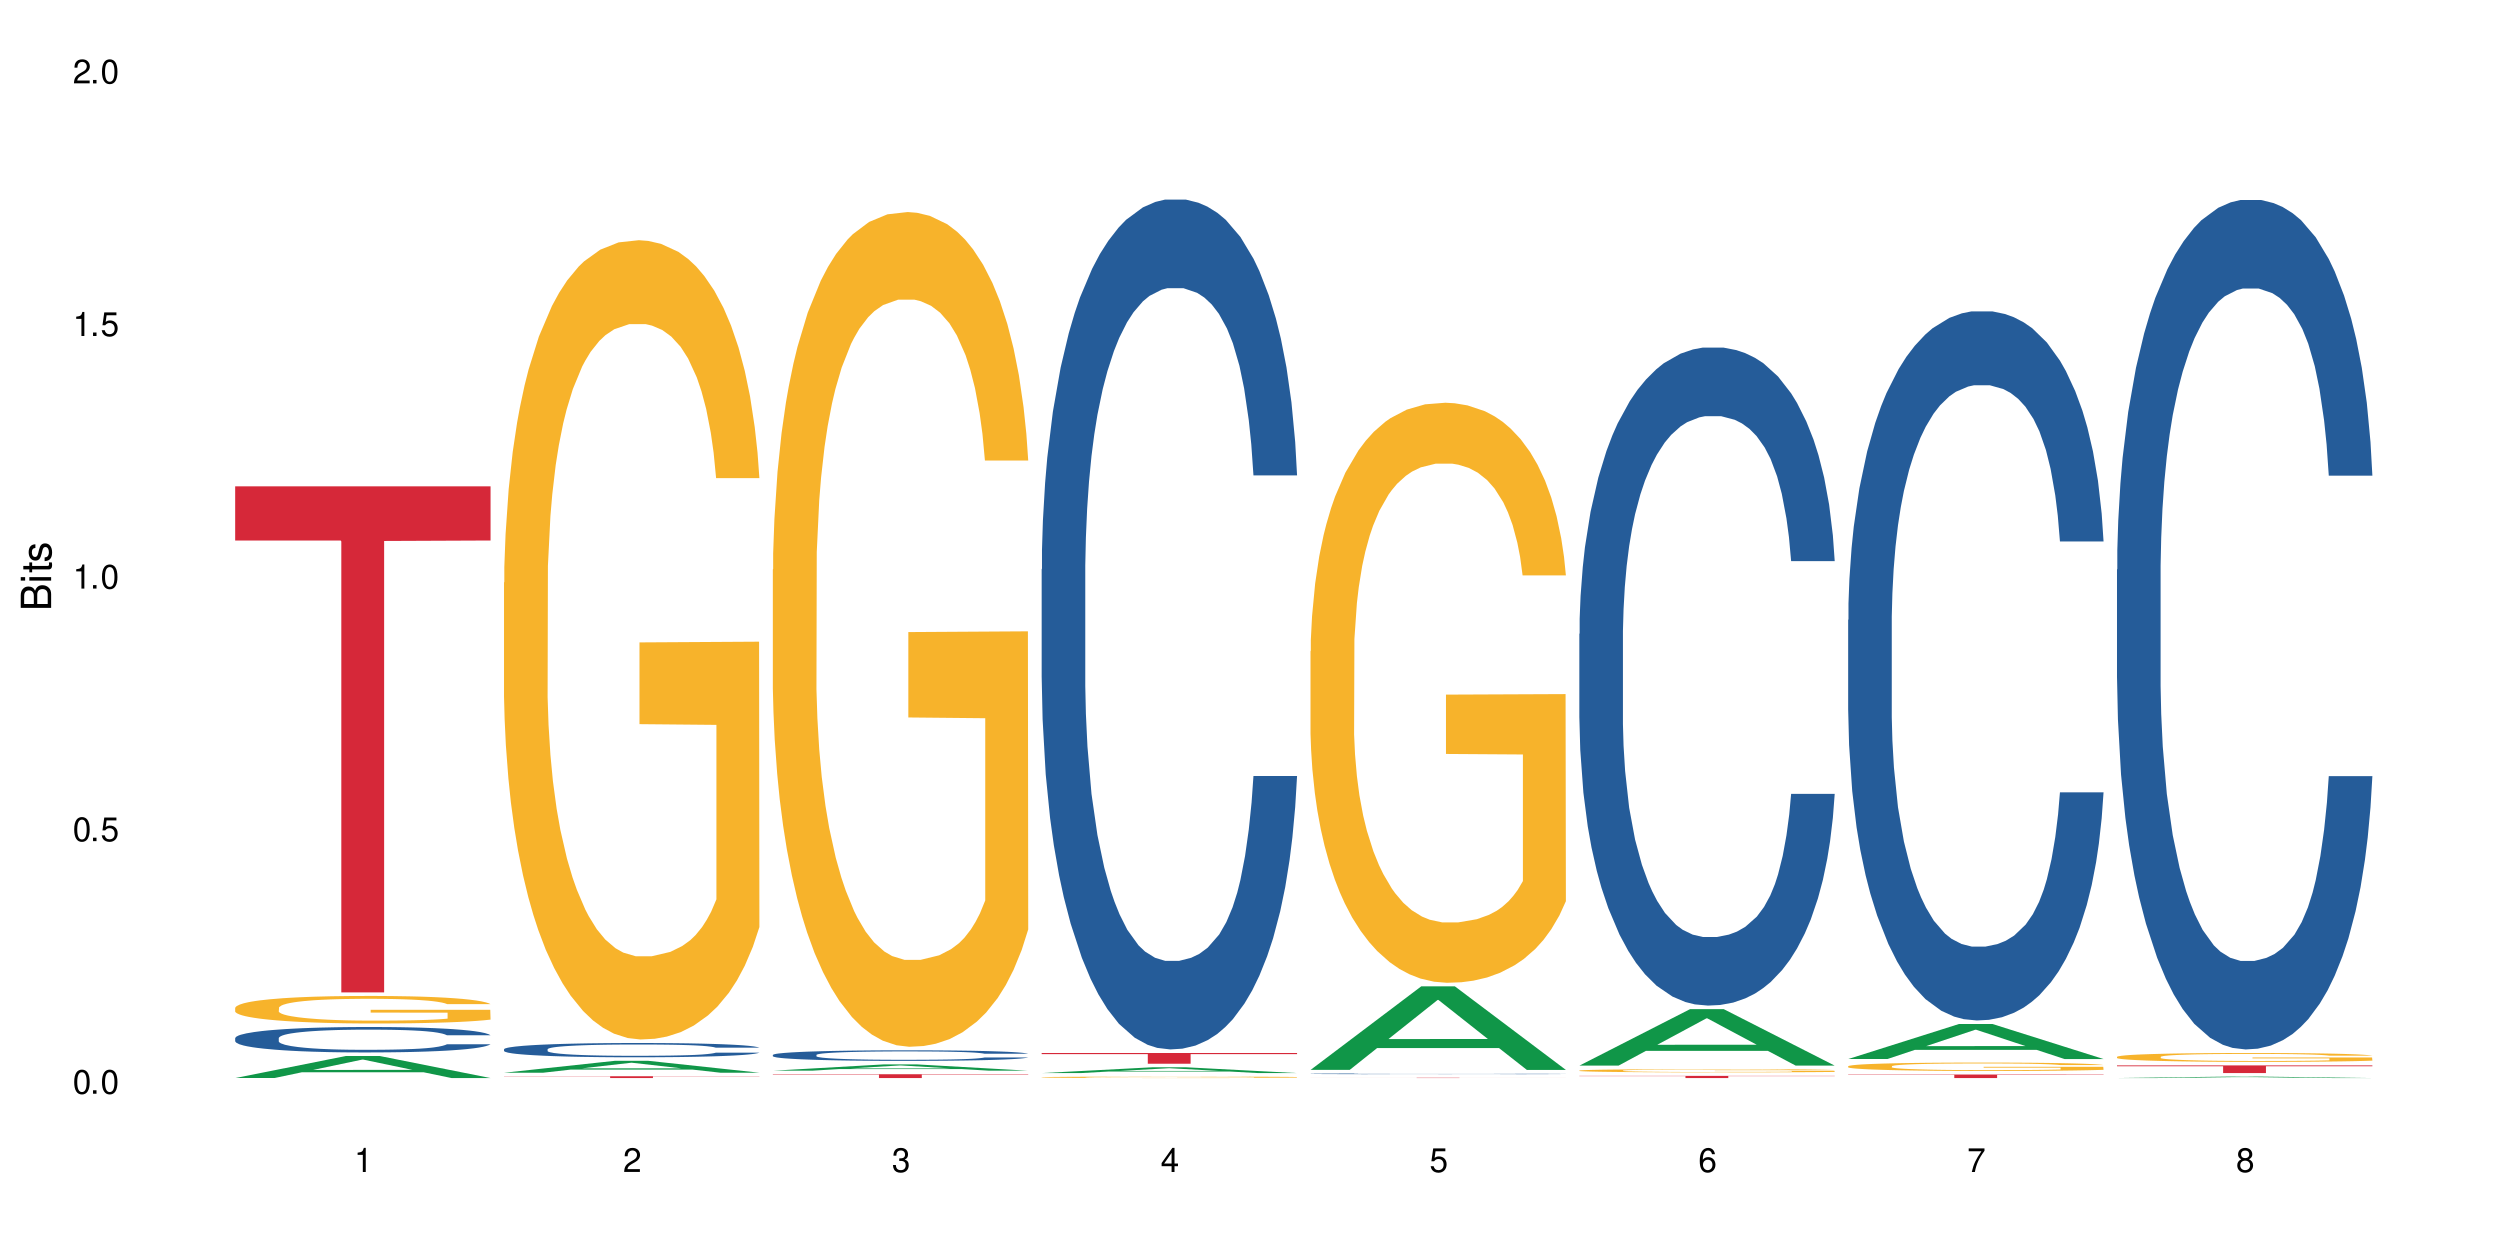 <?xml version="1.0" encoding="UTF-8"?>
<svg xmlns="http://www.w3.org/2000/svg" xmlns:xlink="http://www.w3.org/1999/xlink" width="720" height="360" viewBox="0 0 720 360">
<defs>
<g>
<g id="glyph-0-0">
</g>
<g id="glyph-0-1">
<path d="M 2.641 -6.938 C 2 -6.938 1.422 -6.656 1.078 -6.172 C 0.641 -5.562 0.406 -4.641 0.406 -3.359 C 0.406 -1.016 1.188 0.219 2.641 0.219 C 4.078 0.219 4.859 -1.016 4.859 -3.297 C 4.859 -4.641 4.656 -5.547 4.203 -6.172 C 3.844 -6.656 3.281 -6.938 2.641 -6.938 Z M 2.641 -6.188 C 3.547 -6.188 4 -5.25 4 -3.375 C 4 -1.406 3.562 -0.484 2.625 -0.484 C 1.734 -0.484 1.281 -1.438 1.281 -3.344 C 1.281 -5.25 1.734 -6.188 2.641 -6.188 Z M 2.641 -6.188 "/>
</g>
<g id="glyph-0-2">
<path d="M 1.828 -1 L 0.828 -1 L 0.828 0 L 1.828 0 Z M 1.828 -1 "/>
</g>
<g id="glyph-0-3">
<path d="M 4.562 -6.797 L 1.062 -6.797 L 0.547 -3.094 L 1.328 -3.094 C 1.719 -3.562 2.047 -3.734 2.578 -3.734 C 3.484 -3.734 4.062 -3.109 4.062 -2.094 C 4.062 -1.125 3.484 -0.531 2.578 -0.531 C 1.828 -0.531 1.375 -0.906 1.188 -1.672 L 0.328 -1.672 C 0.453 -1.109 0.547 -0.844 0.75 -0.594 C 1.125 -0.078 1.828 0.219 2.594 0.219 C 3.969 0.219 4.922 -0.781 4.922 -2.219 C 4.922 -3.562 4.031 -4.484 2.719 -4.484 C 2.25 -4.484 1.859 -4.359 1.469 -4.062 L 1.734 -5.969 L 4.562 -5.969 Z M 4.562 -6.797 "/>
</g>
<g id="glyph-0-4">
<path d="M 2.484 -4.938 L 2.484 0 L 3.328 0 L 3.328 -6.938 L 2.766 -6.938 C 2.469 -5.875 2.281 -5.734 0.984 -5.562 L 0.984 -4.938 Z M 2.484 -4.938 "/>
</g>
<g id="glyph-0-5">
<path d="M 4.859 -0.828 L 1.281 -0.828 C 1.359 -1.406 1.672 -1.781 2.5 -2.281 L 3.469 -2.828 C 4.406 -3.344 4.906 -4.062 4.906 -4.906 C 4.906 -5.484 4.672 -6.031 4.266 -6.406 C 3.859 -6.766 3.375 -6.938 2.719 -6.938 C 1.859 -6.938 1.219 -6.625 0.844 -6.031 C 0.609 -5.672 0.5 -5.234 0.484 -4.531 L 1.328 -4.531 C 1.359 -5.016 1.406 -5.281 1.531 -5.516 C 1.75 -5.938 2.188 -6.203 2.703 -6.203 C 3.469 -6.203 4.031 -5.641 4.031 -4.891 C 4.031 -4.344 3.719 -3.859 3.125 -3.516 L 2.234 -3 C 0.812 -2.172 0.406 -1.531 0.328 -0.016 L 4.859 -0.016 Z M 4.859 -0.828 "/>
</g>
<g id="glyph-0-6">
<path d="M 2.125 -3.188 L 2.578 -3.188 C 3.5 -3.188 3.984 -2.766 3.984 -1.922 C 3.984 -1.062 3.469 -0.531 2.594 -0.531 C 1.656 -0.531 1.203 -1 1.156 -2.016 L 0.312 -2.016 C 0.344 -1.453 0.438 -1.094 0.609 -0.781 C 0.953 -0.109 1.625 0.219 2.547 0.219 C 3.953 0.219 4.859 -0.625 4.859 -1.938 C 4.859 -2.828 4.516 -3.297 3.703 -3.594 C 4.344 -3.844 4.656 -4.328 4.656 -5.031 C 4.656 -6.219 3.875 -6.938 2.578 -6.938 C 1.203 -6.938 0.484 -6.172 0.453 -4.703 L 1.297 -4.703 C 1.312 -5.125 1.344 -5.359 1.453 -5.578 C 1.641 -5.969 2.062 -6.203 2.594 -6.203 C 3.344 -6.203 3.797 -5.75 3.797 -5 C 3.797 -4.516 3.609 -4.219 3.25 -4.047 C 3.016 -3.953 2.703 -3.922 2.125 -3.906 Z M 2.125 -3.188 "/>
</g>
<g id="glyph-0-7">
<path d="M 3.141 -1.672 L 3.141 0 L 3.984 0 L 3.984 -1.672 L 4.984 -1.672 L 4.984 -2.438 L 3.984 -2.438 L 3.984 -6.938 L 3.359 -6.938 L 0.266 -2.578 L 0.266 -1.672 Z M 3.141 -2.438 L 1 -2.438 L 3.141 -5.5 Z M 3.141 -2.438 "/>
</g>
<g id="glyph-0-8">
<path d="M 4.781 -5.125 C 4.609 -6.266 3.891 -6.938 2.844 -6.938 C 2.094 -6.938 1.422 -6.578 1.031 -5.953 C 0.594 -5.266 0.406 -4.422 0.406 -3.172 C 0.406 -2 0.578 -1.25 0.984 -0.641 C 1.359 -0.078 1.953 0.219 2.703 0.219 C 3.984 0.219 4.922 -0.75 4.922 -2.094 C 4.922 -3.375 4.062 -4.281 2.844 -4.281 C 2.172 -4.281 1.641 -4.031 1.281 -3.516 C 1.281 -5.234 1.828 -6.188 2.797 -6.188 C 3.391 -6.188 3.797 -5.797 3.938 -5.125 Z M 2.734 -3.531 C 3.547 -3.531 4.062 -2.953 4.062 -2.031 C 4.062 -1.156 3.484 -0.531 2.703 -0.531 C 1.922 -0.531 1.328 -1.188 1.328 -2.078 C 1.328 -2.938 1.906 -3.531 2.734 -3.531 Z M 2.734 -3.531 "/>
</g>
<g id="glyph-0-9">
<path d="M 4.984 -6.797 L 0.438 -6.797 L 0.438 -5.969 L 4.109 -5.969 C 2.5 -3.656 1.828 -2.234 1.328 0 L 2.219 0 C 2.594 -2.172 3.453 -4.047 4.984 -6.094 Z M 4.984 -6.797 "/>
</g>
<g id="glyph-0-10">
<path d="M 3.75 -3.656 C 4.469 -4.094 4.688 -4.438 4.688 -5.078 C 4.688 -6.172 3.844 -6.938 2.641 -6.938 C 1.438 -6.938 0.594 -6.172 0.594 -5.094 C 0.594 -4.438 0.812 -4.094 1.516 -3.656 C 0.734 -3.266 0.359 -2.703 0.359 -1.922 C 0.359 -0.656 1.281 0.219 2.641 0.219 C 3.984 0.219 4.922 -0.656 4.922 -1.922 C 4.922 -2.703 4.531 -3.266 3.75 -3.656 Z M 2.641 -6.188 C 3.359 -6.188 3.812 -5.75 3.812 -5.062 C 3.812 -4.406 3.344 -3.984 2.641 -3.984 C 1.922 -3.984 1.453 -4.406 1.453 -5.078 C 1.453 -5.75 1.922 -6.188 2.641 -6.188 Z M 2.641 -3.266 C 3.484 -3.266 4.062 -2.719 4.062 -1.906 C 4.062 -1.078 3.484 -0.531 2.625 -0.531 C 1.797 -0.531 1.219 -1.094 1.219 -1.906 C 1.219 -2.719 1.781 -3.266 2.641 -3.266 Z M 2.641 -3.266 "/>
</g>
<g id="glyph-1-0">
</g>
<g id="glyph-1-1">
<path d="M 0 -0.953 L 0 -4.891 C 0 -5.719 -0.234 -6.344 -0.734 -6.797 C -1.188 -7.234 -1.812 -7.469 -2.5 -7.469 C -3.547 -7.469 -4.188 -7 -4.625 -5.875 C -4.984 -6.688 -5.625 -7.094 -6.531 -7.094 C -7.172 -7.094 -7.734 -6.859 -8.141 -6.391 C -8.562 -5.922 -8.75 -5.344 -8.75 -4.5 L -8.75 -0.953 Z M -4.984 -2.062 L -7.766 -2.062 L -7.766 -4.219 C -7.766 -4.844 -7.688 -5.203 -7.453 -5.5 C -7.219 -5.812 -6.859 -5.969 -6.375 -5.969 C -5.891 -5.969 -5.531 -5.812 -5.297 -5.5 C -5.062 -5.203 -4.984 -4.844 -4.984 -4.219 Z M -0.984 -2.062 L -4 -2.062 L -4 -4.781 C -4 -5.766 -3.438 -6.359 -2.484 -6.359 C -1.547 -6.359 -0.984 -5.766 -0.984 -4.781 Z M -0.984 -2.062 "/>
</g>
<g id="glyph-1-2">
<path d="M -6.281 -1.797 L -6.281 -0.797 L 0 -0.797 L 0 -1.797 Z M -8.75 -1.797 L -8.75 -0.797 L -7.484 -0.797 L -7.484 -1.797 Z M -8.75 -1.797 "/>
</g>
<g id="glyph-1-3">
<path d="M -6.281 -3.047 L -6.281 -2.016 L -8.016 -2.016 L -8.016 -1.016 L -6.281 -1.016 L -6.281 -0.172 L -5.469 -0.172 L -5.469 -1.016 L -0.719 -1.016 C -0.078 -1.016 0.281 -1.453 0.281 -2.234 C 0.281 -2.5 0.25 -2.719 0.188 -3.047 L -0.641 -3.047 C -0.609 -2.906 -0.594 -2.766 -0.594 -2.562 C -0.594 -2.141 -0.719 -2.016 -1.156 -2.016 L -5.469 -2.016 L -5.469 -3.047 Z M -6.281 -3.047 "/>
</g>
<g id="glyph-1-4">
<path d="M -4.531 -5.25 C -5.766 -5.25 -6.469 -4.422 -6.469 -2.969 C -6.469 -1.516 -5.719 -0.562 -4.547 -0.562 C -3.562 -0.562 -3.094 -1.062 -2.734 -2.562 L -2.516 -3.484 C -2.344 -4.188 -2.094 -4.469 -1.641 -4.469 C -1.047 -4.469 -0.641 -3.875 -0.641 -3 C -0.641 -2.453 -0.797 -2 -1.062 -1.75 C -1.25 -1.594 -1.422 -1.531 -1.875 -1.469 L -1.875 -0.406 C -0.422 -0.453 0.281 -1.266 0.281 -2.922 C 0.281 -4.5 -0.5 -5.516 -1.719 -5.516 C -2.656 -5.516 -3.172 -4.984 -3.469 -3.734 L -3.703 -2.766 C -3.891 -1.953 -4.156 -1.609 -4.594 -1.609 C -5.188 -1.609 -5.547 -2.125 -5.547 -2.938 C -5.547 -3.75 -5.203 -4.172 -4.531 -4.203 Z M -4.531 -5.25 "/>
</g>
</g>
</defs>
<rect x="-72" y="-36" width="864" height="432" fill="rgb(100%, 100%, 100%)" fill-opacity="1"/>
<path fill-rule="nonzero" fill="rgb(6.275%, 58.824%, 28.235%)" fill-opacity="1" d="M 67.73 310.473 L 67.809 310.469 L 99.637 304.121 L 109.301 304.121 L 141.281 310.48 L 130.047 310.48 L 122.031 308.82 L 86.906 308.82 L 79.047 310.473 L 67.73 310.473 L 90.285 308.133 L 118.809 308.129 L 104.586 305.16 L 104.43 305.156 L 104.27 305.172 L 90.207 308.129 L 90.285 308.133 Z M 67.73 310.473 "/>
<path fill-rule="nonzero" fill="rgb(14.51%, 36.078%, 60%)" fill-opacity="1" d="M 67.73 298.969 L 67.82 298.961 L 67.82 298.801 L 68.09 298.547 L 68.719 298.223 L 69.344 298.004 L 70.961 297.609 L 73.203 297.227 L 75.535 296.93 L 77.238 296.758 L 78.766 296.625 L 82.262 296.375 L 84.504 296.25 L 86.926 296.133 L 89.887 296.02 L 92.039 295.953 L 96.883 295.848 L 100.469 295.801 L 103.25 295.781 L 109.262 295.781 L 112.848 295.805 L 115.449 295.84 L 118.32 295.895 L 120.742 295.953 L 124.957 296.102 L 128.727 296.289 L 130.43 296.395 L 133.121 296.602 L 135.184 296.805 L 136.617 296.977 L 138.234 297.227 L 139.668 297.527 L 140.746 297.867 L 141.281 298.156 L 128.727 298.156 L 128.098 297.891 L 127.379 297.68 L 126.035 297.406 L 124.688 297.211 L 122.805 297.02 L 121.102 296.891 L 118.77 296.766 L 116.707 296.684 L 114.555 296.625 L 112.488 296.582 L 108.543 296.543 L 103.969 296.543 L 102.266 296.555 L 98.766 296.609 L 96.883 296.656 L 94.191 296.75 L 92.309 296.836 L 90.066 296.973 L 88.539 297.086 L 86.656 297.258 L 85.312 297.414 L 83.785 297.633 L 82.891 297.801 L 82.082 297.988 L 81.363 298.211 L 80.828 298.445 L 80.469 298.691 L 80.289 298.934 L 80.289 299.973 L 80.469 300.211 L 80.918 300.492 L 82.082 300.902 L 83.785 301.258 L 85.762 301.539 L 87.645 301.738 L 88.719 301.832 L 90.156 301.941 L 92.398 302.074 L 95.629 302.207 L 97.512 302.262 L 100.383 302.316 L 103.34 302.344 L 107.289 302.344 L 110.785 302.316 L 113.117 302.281 L 115.539 302.227 L 118.859 302.113 L 120.922 302.008 L 122.715 301.879 L 124.062 301.754 L 124.957 301.645 L 126.305 301.438 L 127.379 301.211 L 128.188 300.977 L 128.727 300.75 L 141.281 300.75 L 140.746 301.016 L 139.938 301.277 L 139.129 301.473 L 137.875 301.707 L 136.441 301.914 L 134.375 302.148 L 132.672 302.301 L 130.43 302.469 L 128.367 302.598 L 126.125 302.711 L 122.805 302.844 L 120.652 302.91 L 118.32 302.973 L 115.539 303.023 L 112.043 303.07 L 108.273 303.098 L 104.777 303.105 L 101.008 303.094 L 98.227 303.066 L 94.551 303.004 L 89.977 302.883 L 86.656 302.758 L 84.055 302.629 L 81.812 302.496 L 79.301 302.316 L 76.074 302.02 L 74.098 301.793 L 72.754 301.605 L 71.23 301.344 L 70.152 301.109 L 68.898 300.734 L 68 300.258 L 67.73 299.891 Z M 67.73 298.969 "/>
<path fill-rule="nonzero" fill="rgb(96.863%, 70.196%, 16.863%)" fill-opacity="1" d="M 67.73 290.23 L 67.82 290.223 L 67.82 290.078 L 68.18 289.75 L 69.078 289.305 L 70.242 288.934 L 71.5 288.645 L 72.305 288.492 L 73.652 288.273 L 74.816 288.113 L 77.777 287.789 L 81.543 287.484 L 83.609 287.355 L 85.941 287.23 L 89.258 287.094 L 90.785 287.043 L 95.449 286.926 L 100.738 286.855 L 106.57 286.832 L 109.262 286.84 L 112.938 286.871 L 117.961 286.949 L 120.832 287.02 L 123.074 287.094 L 125.406 287.188 L 128.277 287.332 L 130.969 287.508 L 133.121 287.68 L 135.273 287.898 L 137.066 288.129 L 138.594 288.383 L 139.938 288.688 L 140.746 288.941 L 141.281 289.195 L 128.816 289.195 L 128.098 288.941 L 127.289 288.746 L 125.945 288.508 L 124.598 288.332 L 123.254 288.195 L 120.742 288.008 L 118.59 287.891 L 115.898 287.789 L 113.297 287.723 L 110.336 287.68 L 108.543 287.664 L 103.789 287.664 L 99.484 287.715 L 96.973 287.773 L 95.18 287.832 L 92.668 287.941 L 91.141 288.027 L 90.246 288.086 L 87.555 288.312 L 85.762 288.512 L 84.773 288.652 L 83.52 288.867 L 82.621 289.062 L 81.633 289.352 L 81.098 289.57 L 80.379 290.062 L 80.289 291.367 L 80.559 291.641 L 81.098 291.938 L 81.812 292.199 L 82.891 292.477 L 83.965 292.684 L 85.852 292.969 L 87.465 293.156 L 88.719 293.277 L 91.141 293.473 L 92.129 293.539 L 94.461 293.668 L 96.883 293.77 L 99.844 293.859 L 102.086 293.902 L 105.672 293.938 L 110.246 293.938 L 115.629 293.895 L 119.039 293.836 L 121.371 293.777 L 122.895 293.727 L 124.777 293.648 L 126.125 293.574 L 127.379 293.496 L 128.906 293.371 L 128.906 291.641 L 106.75 291.637 L 106.75 290.824 L 141.195 290.816 L 141.281 293.648 L 139.398 293.844 L 137.066 294.031 L 134.824 294.176 L 132.492 294.301 L 129.176 294.438 L 126.484 294.523 L 122.355 294.625 L 118.59 294.691 L 114.645 294.734 L 111.145 294.758 L 107.02 294.762 L 103.34 294.75 L 99.395 294.707 L 96.254 294.648 L 93.383 294.574 L 90.516 294.48 L 86.926 294.328 L 84.594 294.207 L 82.172 294.055 L 79.75 293.871 L 77.598 293.676 L 76.164 293.523 L 74.727 293.352 L 73.203 293.133 L 71.766 292.887 L 70.691 292.664 L 69.703 292.41 L 68.988 292.172 L 68.27 291.844 L 67.91 291.586 L 67.73 291.359 Z M 67.73 290.23 "/>
<path fill-rule="nonzero" fill="rgb(83.922%, 15.686%, 22.353%)" fill-opacity="1" d="M 67.73 140.062 L 141.281 140.062 L 141.281 155.664 L 110.629 155.801 L 110.629 285.816 L 98.297 285.816 L 98.297 155.938 L 98.117 155.664 L 67.73 155.664 Z M 67.73 140.062 "/>
<path fill-rule="nonzero" fill="rgb(6.275%, 58.824%, 28.235%)" fill-opacity="1" d="M 145.156 308.938 L 145.234 308.938 L 177.059 305.516 L 186.723 305.516 L 218.707 308.941 L 207.469 308.941 L 199.453 308.047 L 164.328 308.047 L 156.469 308.938 L 145.156 308.938 L 167.707 307.676 L 196.23 307.676 L 182.008 306.074 L 181.852 306.07 L 181.695 306.082 L 167.629 307.676 L 167.707 307.676 Z M 145.156 308.938 "/>
<path fill-rule="nonzero" fill="rgb(14.51%, 36.078%, 60%)" fill-opacity="1" d="M 145.156 302.176 L 145.242 302.172 L 145.242 302.082 L 145.512 301.941 L 146.141 301.762 L 146.77 301.637 L 148.383 301.414 L 150.625 301.199 L 152.957 301.035 L 154.664 300.938 L 156.188 300.863 L 159.684 300.723 L 161.93 300.652 L 164.352 300.586 L 167.309 300.523 L 169.461 300.484 L 174.305 300.426 L 177.895 300.398 L 180.676 300.387 L 186.684 300.387 L 190.273 300.402 L 192.875 300.422 L 195.742 300.453 L 198.164 300.484 L 202.383 300.57 L 206.148 300.676 L 207.852 300.734 L 210.543 300.852 L 212.605 300.965 L 214.043 301.062 L 215.656 301.199 L 217.094 301.371 L 218.168 301.562 L 218.707 301.723 L 206.148 301.723 L 205.52 301.57 L 204.805 301.457 L 203.457 301.301 L 202.113 301.191 L 200.23 301.082 L 198.523 301.012 L 196.191 300.941 L 194.129 300.895 L 191.977 300.863 L 189.914 300.84 L 185.969 300.816 L 181.391 300.816 L 179.688 300.824 L 176.191 300.855 L 174.305 300.879 L 171.613 300.934 L 169.73 300.98 L 167.488 301.059 L 165.965 301.121 L 164.082 301.219 L 162.734 301.305 L 161.211 301.43 L 160.312 301.523 L 159.508 301.629 L 158.789 301.754 L 158.25 301.883 L 157.891 302.023 L 157.711 302.16 L 157.711 302.742 L 157.891 302.875 L 158.34 303.035 L 159.508 303.262 L 161.211 303.461 L 163.184 303.621 L 165.066 303.734 L 166.145 303.785 L 167.578 303.844 L 169.82 303.922 L 173.051 303.996 L 174.934 304.027 L 177.805 304.055 L 180.766 304.07 L 184.711 304.07 L 188.211 304.055 L 190.543 304.035 L 192.965 304.008 L 196.281 303.941 L 198.344 303.883 L 200.141 303.812 L 201.484 303.738 L 202.383 303.68 L 203.727 303.562 L 204.805 303.438 L 205.609 303.305 L 206.148 303.176 L 218.707 303.176 L 218.168 303.328 L 217.359 303.473 L 216.555 303.582 L 215.297 303.715 L 213.863 303.832 L 211.801 303.961 L 210.094 304.047 L 207.852 304.141 L 205.789 304.215 L 203.547 304.277 L 200.23 304.352 L 198.074 304.391 L 195.742 304.426 L 192.965 304.453 L 189.465 304.48 L 185.699 304.496 L 182.199 304.5 L 178.434 304.492 L 175.652 304.477 L 171.973 304.441 L 167.398 304.375 L 164.082 304.305 L 161.48 304.23 L 159.238 304.156 L 156.727 304.055 L 153.496 303.891 L 151.523 303.762 L 150.176 303.656 L 148.652 303.512 L 147.574 303.379 L 146.32 303.168 L 145.422 302.902 L 145.156 302.695 Z M 145.156 302.176 "/>
<path fill-rule="nonzero" fill="rgb(96.863%, 70.196%, 16.863%)" fill-opacity="1" d="M 145.156 167.77 L 145.242 167.562 L 145.242 163.355 L 145.602 153.895 L 146.5 140.863 L 147.664 130.141 L 148.922 121.73 L 149.73 117.316 L 151.074 111.012 L 152.242 106.387 L 155.199 96.926 L 158.969 88.098 L 161.031 84.312 L 163.363 80.738 L 166.684 76.742 L 168.207 75.273 L 172.871 71.91 L 178.164 69.805 L 183.992 69.176 L 186.684 69.387 L 190.363 70.227 L 195.387 72.539 L 198.254 74.641 L 200.496 76.742 L 202.828 79.477 L 205.699 83.68 L 208.391 88.727 L 210.543 93.773 L 212.695 100.078 L 214.492 106.805 L 216.016 114.164 L 217.359 122.992 L 218.168 130.352 L 218.707 137.711 L 206.238 137.711 L 205.52 130.352 L 204.715 124.676 L 203.367 117.738 L 202.023 112.691 L 200.676 108.699 L 198.164 103.23 L 196.012 99.867 L 193.32 96.926 L 190.723 95.035 L 187.762 93.773 L 185.969 93.352 L 181.211 93.352 L 176.906 94.824 L 174.395 96.504 L 172.602 98.188 L 170.09 101.34 L 168.566 103.863 L 167.668 105.543 L 164.977 112.062 L 163.184 117.949 L 162.195 121.941 L 160.941 128.25 L 160.043 133.926 L 159.059 142.336 L 158.52 148.641 L 157.801 162.938 L 157.711 200.777 L 157.98 208.766 L 158.52 217.383 L 159.238 224.953 L 160.312 232.941 L 161.391 239.039 L 163.273 247.238 L 164.887 252.703 L 166.145 256.277 L 168.566 261.953 L 169.551 263.844 L 171.883 267.629 L 174.305 270.57 L 177.266 273.094 L 179.508 274.355 L 183.098 275.406 L 187.672 275.406 L 193.055 274.145 L 196.461 272.465 L 198.793 270.781 L 200.32 269.309 L 202.203 266.996 L 203.547 264.895 L 204.805 262.582 L 206.328 259.008 L 206.328 208.766 L 184.172 208.555 L 184.172 185.012 L 218.617 184.801 L 218.707 266.996 L 216.824 272.676 L 214.492 278.141 L 212.25 282.344 L 209.918 285.918 L 206.598 289.914 L 203.906 292.434 L 199.781 295.379 L 196.012 297.27 L 192.066 298.531 L 188.566 299.164 L 184.441 299.371 L 180.766 298.953 L 176.816 297.691 L 173.68 296.008 L 170.809 293.906 L 167.938 291.172 L 164.352 286.758 L 162.016 283.184 L 159.594 278.77 L 157.172 273.516 L 155.02 267.84 L 153.586 263.426 L 152.152 258.379 L 150.625 252.07 L 149.191 244.926 L 148.113 238.406 L 147.129 231.051 L 146.41 224.113 L 145.691 214.652 L 145.332 207.082 L 145.156 200.566 Z M 145.156 167.77 "/>
<path fill-rule="nonzero" fill="rgb(83.922%, 15.686%, 22.353%)" fill-opacity="1" d="M 145.156 309.957 L 218.707 309.957 L 218.707 310.016 L 188.051 310.016 L 188.051 310.48 L 175.719 310.48 L 175.719 310.016 L 145.156 310.016 Z M 145.156 309.957 "/>
<path fill-rule="nonzero" fill="rgb(6.275%, 58.824%, 28.235%)" fill-opacity="1" d="M 222.578 308.359 L 222.656 308.359 L 254.48 306.551 L 264.148 306.551 L 296.129 308.359 L 284.895 308.359 L 276.879 307.887 L 241.75 307.887 L 233.895 308.359 L 222.578 308.359 L 245.129 307.691 L 273.656 307.691 L 259.434 306.848 L 259.273 306.844 L 259.117 306.852 L 245.051 307.691 L 245.129 307.691 Z M 222.578 308.359 "/>
<path fill-rule="nonzero" fill="rgb(14.51%, 36.078%, 60%)" fill-opacity="1" d="M 222.578 303.816 L 222.668 303.812 L 222.668 303.746 L 222.938 303.641 L 223.562 303.504 L 224.191 303.414 L 225.809 303.25 L 228.051 303.09 L 230.383 302.969 L 232.086 302.895 L 233.609 302.84 L 237.109 302.738 L 239.352 302.684 L 241.773 302.637 L 244.734 302.59 L 246.887 302.562 L 251.73 302.516 L 255.316 302.496 L 258.098 302.488 L 264.109 302.488 L 267.695 302.5 L 270.297 302.516 L 273.168 302.535 L 275.59 302.562 L 279.805 302.621 L 283.57 302.699 L 285.277 302.746 L 287.969 302.832 L 290.031 302.914 L 291.465 302.988 L 293.082 303.09 L 294.516 303.215 L 295.59 303.359 L 296.129 303.477 L 283.57 303.477 L 282.945 303.367 L 282.227 303.281 L 280.883 303.164 L 279.535 303.086 L 277.652 303.004 L 275.949 302.953 L 273.617 302.898 L 271.551 302.863 L 269.398 302.84 L 267.336 302.824 L 263.391 302.809 L 258.816 302.809 L 257.109 302.812 L 253.613 302.836 L 251.73 302.855 L 249.039 302.895 L 247.156 302.93 L 244.914 302.984 L 243.387 303.031 L 241.504 303.105 L 240.16 303.168 L 238.633 303.262 L 237.738 303.332 L 236.93 303.406 L 236.211 303.5 L 235.672 303.598 L 235.316 303.699 L 235.137 303.801 L 235.137 304.23 L 235.316 304.332 L 235.762 304.449 L 236.93 304.621 L 238.633 304.766 L 240.605 304.883 L 242.492 304.969 L 243.566 305.008 L 245.004 305.051 L 247.246 305.105 L 250.473 305.164 L 252.355 305.184 L 255.227 305.207 L 258.188 305.219 L 262.133 305.219 L 265.633 305.207 L 267.965 305.191 L 270.387 305.172 L 273.707 305.125 L 275.77 305.078 L 277.562 305.027 L 278.906 304.973 L 279.805 304.93 L 281.148 304.844 L 282.227 304.746 L 283.035 304.648 L 283.57 304.555 L 296.129 304.555 L 295.59 304.668 L 294.785 304.773 L 293.977 304.855 L 292.723 304.953 L 291.285 305.039 L 289.223 305.137 L 287.52 305.199 L 285.277 305.27 L 283.215 305.324 L 280.973 305.371 L 277.652 305.426 L 275.5 305.453 L 273.168 305.48 L 270.387 305.5 L 266.887 305.52 L 263.121 305.531 L 259.621 305.535 L 255.855 305.531 L 253.074 305.52 L 249.398 305.492 L 244.824 305.445 L 241.504 305.391 L 238.902 305.336 L 236.66 305.281 L 234.148 305.207 L 230.918 305.086 L 228.945 304.988 L 227.602 304.91 L 226.074 304.805 L 225 304.707 L 223.742 304.551 L 222.848 304.352 L 222.578 304.199 Z M 222.578 303.816 "/>
<path fill-rule="nonzero" fill="rgb(96.863%, 70.196%, 16.863%)" fill-opacity="1" d="M 222.578 164.035 L 222.668 163.816 L 222.668 159.426 L 223.027 149.543 L 223.922 135.934 L 225.09 124.734 L 226.344 115.953 L 227.152 111.344 L 228.496 104.758 L 229.664 99.926 L 232.625 90.047 L 236.391 80.824 L 238.453 76.875 L 240.785 73.141 L 244.105 68.969 L 245.629 67.434 L 250.293 63.922 L 255.586 61.723 L 261.418 61.066 L 264.109 61.285 L 267.785 62.164 L 272.809 64.578 L 275.68 66.773 L 277.922 68.969 L 280.254 71.824 L 283.125 76.215 L 285.816 81.484 L 287.969 86.754 L 290.121 93.34 L 291.914 100.367 L 293.438 108.051 L 294.785 117.27 L 295.59 124.953 L 296.129 132.641 L 283.66 132.641 L 282.945 124.953 L 282.137 119.027 L 280.793 111.781 L 279.445 106.512 L 278.102 102.34 L 275.59 96.633 L 273.438 93.121 L 270.746 90.047 L 268.145 88.07 L 265.184 86.754 L 263.391 86.312 L 258.637 86.312 L 254.332 87.852 L 251.82 89.605 L 250.023 91.363 L 247.512 94.656 L 245.988 97.293 L 245.094 99.047 L 242.402 105.855 L 240.605 112 L 239.621 116.172 L 238.363 122.758 L 237.469 128.688 L 236.48 137.469 L 235.941 144.055 L 235.227 158.984 L 235.137 198.504 L 235.406 206.848 L 235.941 215.848 L 236.66 223.754 L 237.738 232.094 L 238.812 238.461 L 240.695 247.023 L 242.312 252.734 L 243.566 256.465 L 245.988 262.395 L 246.977 264.371 L 249.309 268.32 L 251.73 271.395 L 254.691 274.031 L 256.934 275.348 L 260.52 276.445 L 265.094 276.445 L 270.477 275.129 L 273.887 273.371 L 276.219 271.613 L 277.742 270.078 L 279.625 267.664 L 280.973 265.469 L 282.227 263.051 L 283.75 259.32 L 283.75 206.848 L 261.598 206.629 L 261.598 182.039 L 296.039 181.82 L 296.129 267.664 L 294.246 273.59 L 291.914 279.297 L 289.672 283.691 L 287.34 287.422 L 284.02 291.594 L 281.328 294.227 L 277.203 297.301 L 273.438 299.277 L 269.488 300.594 L 265.992 301.254 L 261.867 301.473 L 258.188 301.035 L 254.242 299.719 L 251.102 297.961 L 248.23 295.766 L 245.359 292.91 L 241.773 288.301 L 239.441 284.566 L 237.02 279.957 L 234.598 274.469 L 232.445 268.539 L 231.008 263.93 L 229.574 258.66 L 228.051 252.074 L 226.613 244.609 L 225.539 237.805 L 224.551 230.121 L 223.832 222.875 L 223.117 212.996 L 222.758 205.09 L 222.578 198.285 Z M 222.578 164.035 "/>
<path fill-rule="nonzero" fill="rgb(83.922%, 15.686%, 22.353%)" fill-opacity="1" d="M 222.578 309.379 L 296.129 309.379 L 296.129 309.496 L 265.477 309.496 L 265.477 310.48 L 253.141 310.48 L 253.141 309.496 L 222.578 309.496 Z M 222.578 309.379 "/>
<path fill-rule="nonzero" fill="rgb(6.275%, 58.824%, 28.235%)" fill-opacity="1" d="M 300 309.047 L 300.078 309.043 L 331.906 307.375 L 341.57 307.375 L 373.555 309.047 L 362.316 309.047 L 354.301 308.609 L 319.176 308.609 L 311.316 309.047 L 300 309.047 L 322.555 308.43 L 351.078 308.43 L 336.855 307.648 L 336.699 307.648 L 336.543 307.652 L 322.477 308.43 L 322.555 308.43 Z M 300 309.047 "/>
<path fill-rule="nonzero" fill="rgb(14.51%, 36.078%, 60%)" fill-opacity="1" d="M 300 163.977 L 300.09 163.754 L 300.09 158.387 L 300.359 149.883 L 300.988 139.145 L 301.617 131.762 L 303.23 118.562 L 305.473 105.809 L 307.805 95.965 L 309.508 90.148 L 311.035 85.676 L 314.531 77.398 L 316.773 73.145 L 319.195 69.344 L 322.156 65.539 L 324.309 63.301 L 329.152 59.723 L 332.742 58.156 L 335.52 57.484 L 341.531 57.484 L 345.117 58.379 L 347.719 59.5 L 350.59 61.289 L 353.012 63.301 L 357.227 68.223 L 360.996 74.488 L 362.699 78.066 L 365.391 85.004 L 367.453 91.715 L 368.891 97.531 L 370.504 105.809 L 371.938 115.879 L 373.016 127.289 L 373.555 136.906 L 360.996 136.906 L 360.367 127.957 L 359.648 121.023 L 358.305 111.852 L 356.961 105.363 L 355.074 98.875 L 353.371 94.625 L 351.039 90.375 L 348.977 87.688 L 346.824 85.676 L 344.762 84.332 L 340.812 82.992 L 336.238 82.992 L 334.535 83.438 L 331.035 85.227 L 329.152 86.793 L 326.461 89.926 L 324.578 92.836 L 322.336 97.309 L 320.812 101.113 L 318.926 106.93 L 317.582 112.074 L 316.059 119.457 L 315.16 125.051 L 314.352 131.316 L 313.637 138.699 L 313.098 146.527 L 312.738 154.805 L 312.559 162.859 L 312.559 197.539 L 312.738 205.59 L 313.188 214.988 L 314.352 228.637 L 316.059 240.492 L 318.031 249.887 L 319.914 256.602 L 320.992 259.734 L 322.426 263.312 L 324.668 267.785 L 327.898 272.262 L 329.781 274.051 L 332.652 275.84 L 335.609 276.734 L 339.559 276.734 L 343.055 275.84 L 345.387 274.723 L 347.809 272.934 L 351.129 269.129 L 353.191 265.551 L 354.984 261.297 L 356.332 257.047 L 357.227 253.469 L 358.574 246.531 L 359.648 238.926 L 360.457 231.098 L 360.996 223.488 L 373.555 223.488 L 373.016 232.438 L 372.207 241.164 L 371.402 247.652 L 370.145 255.48 L 368.711 262.418 L 366.645 270.246 L 364.941 275.395 L 362.699 280.988 L 360.637 285.238 L 358.395 289.039 L 355.074 293.516 L 352.922 295.754 L 350.59 297.766 L 347.809 299.555 L 344.312 301.121 L 340.543 302.016 L 337.047 302.238 L 333.277 301.793 L 330.5 300.898 L 326.82 298.883 L 322.246 294.855 L 318.926 290.605 L 316.324 286.355 L 314.082 281.883 L 311.57 275.84 L 308.344 265.996 L 306.371 258.391 L 305.023 252.125 L 303.5 243.402 L 302.422 235.57 L 301.168 223.043 L 300.27 207.156 L 300 194.852 Z M 300 163.977 "/>
<path fill-rule="nonzero" fill="rgb(96.863%, 70.196%, 16.863%)" fill-opacity="1" d="M 300 310.242 L 300.09 310.242 L 300.09 310.234 L 300.449 310.215 L 301.348 310.191 L 302.512 310.172 L 303.77 310.16 L 304.574 310.152 L 305.922 310.141 L 307.086 310.129 L 310.047 310.113 L 313.816 310.098 L 315.879 310.09 L 318.211 310.086 L 321.527 310.078 L 323.055 310.074 L 327.719 310.066 L 333.012 310.062 L 341.531 310.062 L 345.207 310.066 L 350.23 310.07 L 353.102 310.074 L 355.344 310.078 L 357.676 310.082 L 360.547 310.09 L 363.238 310.098 L 367.543 310.121 L 369.336 310.133 L 370.863 310.145 L 372.207 310.16 L 373.016 310.176 L 373.555 310.188 L 361.086 310.188 L 360.367 310.176 L 359.559 310.164 L 356.871 310.141 L 355.523 310.137 L 353.012 310.125 L 350.859 310.117 L 348.168 310.113 L 345.566 310.109 L 342.609 310.109 L 340.812 310.105 L 336.059 310.105 L 331.754 310.109 L 329.242 310.113 L 327.449 310.117 L 324.938 310.121 L 323.414 310.125 L 322.516 310.129 L 319.824 310.141 L 318.031 310.152 L 317.043 310.16 L 315.789 310.172 L 314.891 310.18 L 313.902 310.195 L 313.367 310.207 L 312.648 310.234 L 312.559 310.301 L 312.828 310.316 L 313.367 310.332 L 314.082 310.344 L 315.16 310.359 L 316.234 310.371 L 318.121 310.387 L 319.734 310.395 L 320.992 310.402 L 323.414 310.414 L 324.398 310.414 L 326.73 310.422 L 329.152 310.43 L 332.113 310.434 L 334.355 310.434 L 337.941 310.438 L 342.52 310.438 L 347.898 310.434 L 351.309 310.43 L 353.641 310.43 L 355.164 310.426 L 357.047 310.422 L 358.395 310.418 L 359.648 310.414 L 361.176 310.406 L 361.176 310.316 L 339.02 310.316 L 339.02 310.273 L 373.465 310.273 L 373.555 310.422 L 371.668 310.434 L 369.336 310.441 L 367.094 310.449 L 364.762 310.457 L 361.445 310.465 L 358.754 310.469 L 354.629 310.473 L 350.859 310.477 L 346.914 310.48 L 335.609 310.48 L 331.664 310.477 L 328.523 310.473 L 325.656 310.469 L 322.785 310.465 L 319.195 310.457 L 316.863 310.449 L 312.02 310.434 L 309.867 310.422 L 308.434 310.414 L 306.996 310.406 L 305.473 310.395 L 304.039 310.383 L 302.961 310.371 L 301.973 310.355 L 301.258 310.344 L 300.539 310.328 L 300.18 310.312 L 300 310.301 Z M 300 310.242 "/>
<path fill-rule="nonzero" fill="rgb(83.922%, 15.686%, 22.353%)" fill-opacity="1" d="M 300 303.258 L 373.555 303.258 L 373.555 303.59 L 342.898 303.59 L 342.898 306.359 L 330.566 306.359 L 330.566 303.594 L 330.387 303.59 L 300 303.59 Z M 300 303.258 "/>
<path fill-rule="nonzero" fill="rgb(6.275%, 58.824%, 28.235%)" fill-opacity="1" d="M 377.426 308.113 L 377.504 308.09 L 409.328 284.059 L 418.992 284.059 L 450.977 308.137 L 439.738 308.137 L 431.723 301.852 L 396.598 301.852 L 388.738 308.113 L 377.426 308.113 L 399.977 299.25 L 428.504 299.23 L 414.277 287.992 L 414.121 287.969 L 413.965 288.039 L 399.898 299.23 L 399.977 299.25 Z M 377.426 308.113 "/>
<path fill-rule="nonzero" fill="rgb(14.51%, 36.078%, 60%)" fill-opacity="1" d="M 377.426 309.25 L 377.516 309.25 L 377.516 309.246 L 377.781 309.238 L 378.41 309.227 L 379.039 309.219 L 380.652 309.207 L 382.895 309.195 L 385.227 309.188 L 386.934 309.184 L 388.457 309.18 L 391.957 309.172 L 394.199 309.168 L 396.621 309.164 L 399.578 309.16 L 401.734 309.156 L 406.574 309.156 L 410.164 309.152 L 425.145 309.152 L 428.016 309.156 L 430.438 309.156 L 434.652 309.164 L 438.418 309.168 L 440.125 309.172 L 442.812 309.176 L 444.879 309.184 L 446.312 309.188 L 447.926 309.195 L 449.363 309.207 L 450.438 309.215 L 450.977 309.227 L 438.418 309.227 L 437.789 309.219 L 437.074 309.211 L 435.727 309.203 L 434.383 309.195 L 432.5 309.191 L 430.793 309.188 L 428.461 309.184 L 426.398 309.18 L 424.246 309.18 L 422.184 309.176 L 411.957 309.176 L 408.461 309.18 L 406.574 309.18 L 403.887 309.184 L 402 309.184 L 399.758 309.188 L 398.234 309.191 L 396.352 309.199 L 395.004 309.203 L 393.48 309.211 L 392.582 309.215 L 391.777 309.219 L 391.059 309.227 L 390.52 309.234 L 390.16 309.242 L 389.98 309.25 L 389.98 309.281 L 390.16 309.289 L 390.609 309.297 L 391.777 309.309 L 393.48 309.32 L 395.453 309.328 L 397.336 309.336 L 398.414 309.34 L 399.848 309.34 L 402.09 309.344 L 405.32 309.352 L 410.074 309.352 L 413.035 309.355 L 416.98 309.355 L 420.48 309.352 L 425.234 309.352 L 428.551 309.348 L 430.613 309.344 L 432.41 309.34 L 433.754 309.336 L 434.652 309.332 L 435.996 309.324 L 437.074 309.32 L 437.879 309.312 L 438.418 309.305 L 450.977 309.305 L 450.438 309.312 L 449.633 309.32 L 448.824 309.328 L 447.566 309.336 L 446.133 309.34 L 444.07 309.348 L 442.367 309.352 L 440.125 309.359 L 438.059 309.363 L 435.816 309.363 L 432.5 309.371 L 430.348 309.371 L 428.016 309.375 L 421.734 309.375 L 417.969 309.379 L 414.469 309.379 L 410.703 309.375 L 404.242 309.375 L 399.668 309.371 L 396.352 309.367 L 393.75 309.363 L 391.508 309.359 L 388.996 309.352 L 385.766 309.344 L 383.793 309.336 L 382.449 309.332 L 380.922 309.324 L 379.848 309.316 L 378.59 309.305 L 377.695 309.289 L 377.426 309.277 Z M 377.426 309.25 "/>
<path fill-rule="nonzero" fill="rgb(96.863%, 70.196%, 16.863%)" fill-opacity="1" d="M 377.426 187.539 L 377.516 187.387 L 377.516 184.336 L 377.871 177.473 L 378.77 168.012 L 379.938 160.23 L 381.191 154.129 L 382 150.926 L 383.344 146.348 L 384.512 142.992 L 387.469 136.125 L 391.238 129.719 L 393.301 126.973 L 395.633 124.379 L 398.953 121.48 L 400.477 120.414 L 405.141 117.973 L 410.434 116.445 L 416.262 115.988 L 418.953 116.141 L 422.633 116.75 L 427.656 118.43 L 430.527 119.957 L 432.77 121.48 L 435.102 123.465 L 437.969 126.516 L 440.66 130.176 L 442.812 133.84 L 444.969 138.414 L 446.762 143.297 L 448.285 148.637 L 449.633 155.043 L 450.438 160.383 L 450.977 165.723 L 438.508 165.723 L 437.789 160.383 L 436.984 156.266 L 435.637 151.23 L 434.293 147.57 L 432.949 144.672 L 430.438 140.703 L 428.281 138.262 L 425.594 136.125 L 422.992 134.754 L 420.031 133.84 L 418.238 133.535 L 413.484 133.535 L 409.176 134.602 L 406.664 135.82 L 404.871 137.043 L 402.359 139.332 L 400.836 141.16 L 399.938 142.383 L 397.246 147.109 L 395.453 151.383 L 394.469 154.281 L 393.211 158.859 L 392.312 162.977 L 391.328 169.078 L 390.789 173.656 L 390.07 184.031 L 389.98 211.492 L 390.25 217.289 L 390.789 223.543 L 391.508 229.035 L 392.582 234.832 L 393.66 239.258 L 395.543 245.207 L 397.156 249.176 L 398.414 251.77 L 400.836 255.887 L 401.82 257.262 L 404.156 260.008 L 406.574 262.141 L 409.535 263.973 L 411.777 264.887 L 415.367 265.652 L 419.941 265.652 L 425.324 264.734 L 428.73 263.516 L 431.062 262.293 L 432.59 261.227 L 434.473 259.547 L 435.816 258.023 L 437.074 256.344 L 438.598 253.75 L 438.598 217.289 L 416.441 217.137 L 416.441 200.051 L 450.887 199.898 L 450.977 259.547 L 449.094 263.668 L 446.762 267.633 L 444.52 270.688 L 442.188 273.277 L 438.867 276.18 L 436.176 278.008 L 432.051 280.145 L 428.281 281.516 L 424.336 282.434 L 420.84 282.891 L 416.711 283.043 L 413.035 282.738 L 409.086 281.824 L 405.949 280.602 L 403.078 279.078 L 400.207 277.094 L 396.621 273.891 L 394.289 271.297 L 391.867 268.094 L 389.445 264.277 L 387.293 260.16 L 385.855 256.957 L 384.422 253.293 L 382.895 248.719 L 381.461 243.531 L 380.383 238.801 L 379.398 233.461 L 378.68 228.426 L 377.961 221.562 L 377.605 216.07 L 377.426 211.34 Z M 377.426 187.539 "/>
<path fill-rule="nonzero" fill="rgb(83.922%, 15.686%, 22.353%)" fill-opacity="1" d="M 377.426 310.395 L 450.977 310.395 L 450.977 310.402 L 420.324 310.402 L 420.324 310.48 L 407.988 310.48 L 407.988 310.402 L 377.426 310.402 Z M 377.426 310.395 "/>
<path fill-rule="nonzero" fill="rgb(6.275%, 58.824%, 28.235%)" fill-opacity="1" d="M 454.848 306.887 L 454.926 306.871 L 486.75 290.625 L 496.418 290.625 L 528.398 306.902 L 517.164 306.902 L 509.148 302.652 L 474.023 302.652 L 466.164 306.887 L 454.848 306.887 L 477.402 300.895 L 505.926 300.883 L 491.703 293.285 L 491.547 293.27 L 491.387 293.316 L 477.32 300.883 L 477.402 300.895 Z M 454.848 306.887 "/>
<path fill-rule="nonzero" fill="rgb(14.51%, 36.078%, 60%)" fill-opacity="1" d="M 454.848 182.562 L 454.938 182.391 L 454.938 178.234 L 455.207 171.652 L 455.836 163.336 L 456.461 157.621 L 458.078 147.402 L 460.32 137.527 L 462.652 129.906 L 464.355 125.402 L 465.879 121.941 L 469.379 115.531 L 471.621 112.238 L 474.043 109.297 L 477.004 106.352 L 479.156 104.617 L 484 101.848 L 487.586 100.633 L 490.367 100.113 L 496.379 100.113 L 499.965 100.809 L 502.566 101.672 L 505.438 103.059 L 507.859 104.617 L 512.074 108.43 L 515.844 113.277 L 517.547 116.051 L 520.238 121.422 L 522.301 126.617 L 523.734 131.121 L 525.352 137.527 L 526.785 145.324 L 527.863 154.156 L 528.398 161.605 L 515.844 161.605 L 515.215 154.676 L 514.496 149.309 L 513.152 142.207 L 511.805 137.184 L 509.922 132.16 L 508.219 128.867 L 505.887 125.578 L 503.824 123.5 L 501.672 121.941 L 499.605 120.898 L 495.66 119.859 L 491.086 119.859 L 489.383 120.207 L 485.883 121.594 L 484 122.805 L 481.309 125.23 L 479.426 127.48 L 477.184 130.945 L 475.656 133.891 L 473.773 138.395 L 472.43 142.379 L 470.902 148.094 L 470.008 152.426 L 469.199 157.273 L 468.48 162.992 L 467.945 169.055 L 467.586 175.461 L 467.406 181.699 L 467.406 208.547 L 467.586 214.781 L 468.035 222.059 L 469.199 232.625 L 470.902 241.805 L 472.879 249.078 L 474.762 254.273 L 475.836 256.699 L 477.273 259.473 L 479.516 262.934 L 482.742 266.398 L 484.629 267.785 L 487.496 269.172 L 490.457 269.863 L 494.406 269.863 L 497.902 269.172 L 500.234 268.305 L 502.656 266.918 L 505.977 263.977 L 508.039 261.203 L 509.832 257.914 L 511.18 254.621 L 512.074 251.852 L 513.422 246.48 L 514.496 240.59 L 515.305 234.527 L 515.844 228.641 L 528.398 228.641 L 527.863 235.566 L 527.055 242.324 L 526.246 247.348 L 524.992 253.41 L 523.555 258.777 L 521.492 264.84 L 519.789 268.824 L 517.547 273.156 L 515.484 276.445 L 513.242 279.391 L 509.922 282.855 L 507.77 284.586 L 505.438 286.145 L 502.656 287.531 L 499.16 288.746 L 495.391 289.438 L 491.895 289.609 L 488.125 289.266 L 485.344 288.57 L 481.668 287.012 L 477.094 283.895 L 473.773 280.602 L 471.172 277.312 L 468.93 273.848 L 466.418 269.172 L 463.191 261.551 L 461.215 255.66 L 459.871 250.812 L 458.348 244.055 L 457.27 237.992 L 456.016 228.293 L 455.117 215.996 L 454.848 206.469 Z M 454.848 182.562 "/>
<path fill-rule="nonzero" fill="rgb(96.863%, 70.196%, 16.863%)" fill-opacity="1" d="M 454.848 308.312 L 454.938 308.312 L 454.938 308.297 L 455.297 308.258 L 456.191 308.207 L 457.359 308.164 L 458.613 308.129 L 459.422 308.113 L 460.77 308.086 L 461.934 308.066 L 464.895 308.031 L 468.66 307.996 L 470.723 307.98 L 473.055 307.965 L 476.375 307.949 L 477.898 307.941 L 482.562 307.93 L 487.855 307.922 L 493.688 307.918 L 496.379 307.918 L 500.055 307.922 L 505.078 307.934 L 507.949 307.941 L 510.191 307.949 L 512.523 307.961 L 515.395 307.977 L 518.086 307.996 L 520.238 308.016 L 522.391 308.043 L 524.184 308.07 L 525.711 308.098 L 527.055 308.133 L 527.863 308.164 L 528.398 308.191 L 515.934 308.191 L 515.215 308.164 L 514.406 308.141 L 513.062 308.113 L 511.715 308.094 L 510.371 308.078 L 507.859 308.055 L 505.707 308.043 L 503.016 308.031 L 500.414 308.023 L 497.453 308.016 L 490.906 308.016 L 486.602 308.02 L 484.09 308.027 L 482.297 308.035 L 479.785 308.047 L 478.258 308.059 L 477.363 308.062 L 474.672 308.09 L 472.879 308.113 L 471.891 308.129 L 470.633 308.156 L 469.738 308.18 L 468.75 308.211 L 468.211 308.238 L 467.496 308.293 L 467.406 308.445 L 467.676 308.477 L 468.211 308.512 L 468.93 308.543 L 470.008 308.574 L 471.082 308.598 L 472.965 308.633 L 474.582 308.652 L 475.836 308.668 L 478.258 308.691 L 479.246 308.699 L 481.578 308.715 L 484 308.727 L 486.961 308.734 L 489.203 308.742 L 492.789 308.746 L 497.363 308.746 L 502.746 308.738 L 506.156 308.734 L 508.488 308.727 L 510.012 308.719 L 511.895 308.711 L 513.242 308.703 L 514.496 308.691 L 516.023 308.68 L 516.023 308.477 L 493.867 308.477 L 493.867 308.383 L 528.309 308.383 L 528.398 308.711 L 526.516 308.734 L 524.184 308.754 L 521.941 308.773 L 519.609 308.785 L 516.289 308.801 L 513.602 308.812 L 509.473 308.824 L 505.707 308.832 L 501.758 308.836 L 498.262 308.84 L 490.457 308.84 L 486.512 308.832 L 483.371 308.828 L 480.5 308.82 L 477.633 308.809 L 474.043 308.789 L 471.711 308.777 L 466.867 308.738 L 464.715 308.715 L 463.281 308.695 L 461.844 308.676 L 460.32 308.652 L 458.883 308.621 L 457.809 308.598 L 456.82 308.566 L 456.102 308.539 L 455.387 308.5 L 455.027 308.473 L 454.848 308.445 Z M 454.848 308.312 "/>
<path fill-rule="nonzero" fill="rgb(83.922%, 15.686%, 22.353%)" fill-opacity="1" d="M 454.848 309.855 L 528.398 309.855 L 528.398 309.922 L 497.746 309.926 L 497.746 310.48 L 485.414 310.48 L 485.414 309.926 L 485.234 309.922 L 454.848 309.922 Z M 454.848 309.855 "/>
<path fill-rule="nonzero" fill="rgb(6.275%, 58.824%, 28.235%)" fill-opacity="1" d="M 532.27 304.996 L 532.352 304.984 L 564.176 294.914 L 573.84 294.914 L 605.824 305.004 L 594.586 305.004 L 586.57 302.371 L 551.445 302.371 L 543.586 304.996 L 532.27 304.996 L 554.824 301.281 L 583.348 301.273 L 569.125 296.562 L 568.969 296.555 L 568.812 296.582 L 554.746 301.273 L 554.824 301.281 Z M 532.27 304.996 "/>
<path fill-rule="nonzero" fill="rgb(14.51%, 36.078%, 60%)" fill-opacity="1" d="M 532.27 178.535 L 532.359 178.348 L 532.359 173.867 L 532.629 166.773 L 533.258 157.812 L 533.887 151.652 L 535.5 140.641 L 537.742 130 L 540.074 121.785 L 541.777 116.934 L 543.305 113.199 L 546.801 106.293 L 549.043 102.746 L 551.465 99.57 L 554.426 96.398 L 556.578 94.531 L 561.422 91.543 L 565.012 90.238 L 567.793 89.676 L 573.801 89.676 L 577.391 90.426 L 579.992 91.359 L 582.859 92.852 L 585.281 94.531 L 589.5 98.637 L 593.266 103.863 L 594.969 106.852 L 597.66 112.637 L 599.723 118.238 L 601.16 123.094 L 602.773 130 L 604.207 138.398 L 605.285 147.918 L 605.824 155.945 L 593.266 155.945 L 592.637 148.48 L 591.922 142.691 L 590.574 135.039 L 589.23 129.625 L 587.344 124.211 L 585.641 120.664 L 583.309 117.117 L 581.246 114.879 L 579.094 113.199 L 577.031 112.078 L 573.082 110.957 L 568.508 110.957 L 566.805 111.332 L 563.305 112.824 L 561.422 114.133 L 558.73 116.746 L 556.848 119.172 L 554.605 122.906 L 553.082 126.078 L 551.199 130.934 L 549.852 135.227 L 548.328 141.387 L 547.43 146.055 L 546.621 151.281 L 545.906 157.441 L 545.367 163.973 L 545.008 170.879 L 544.828 177.602 L 544.828 206.535 L 545.008 213.254 L 545.457 221.098 L 546.621 232.484 L 548.328 242.375 L 550.301 250.219 L 552.184 255.816 L 553.262 258.43 L 554.695 261.418 L 556.938 265.152 L 560.168 268.883 L 562.051 270.379 L 564.922 271.871 L 567.883 272.617 L 571.828 272.617 L 575.324 271.871 L 577.656 270.938 L 580.078 269.445 L 583.398 266.27 L 585.461 263.285 L 587.254 259.738 L 588.602 256.191 L 589.5 253.203 L 590.844 247.418 L 591.922 241.07 L 592.727 234.535 L 593.266 228.191 L 605.824 228.191 L 605.285 235.656 L 604.477 242.938 L 603.672 248.352 L 602.414 254.883 L 600.98 260.672 L 598.918 267.203 L 597.211 271.496 L 594.969 276.164 L 592.906 279.711 L 590.664 282.887 L 587.344 286.617 L 585.191 288.484 L 582.859 290.164 L 580.078 291.66 L 576.582 292.965 L 572.816 293.711 L 569.316 293.898 L 565.551 293.523 L 562.77 292.777 L 559.09 291.098 L 554.516 287.738 L 551.199 284.191 L 548.598 280.645 L 546.355 276.91 L 543.844 271.871 L 540.613 263.656 L 538.641 257.312 L 537.293 252.082 L 535.77 244.805 L 534.691 238.27 L 533.438 227.816 L 532.539 214.562 L 532.27 204.297 Z M 532.27 178.535 "/>
<path fill-rule="nonzero" fill="rgb(96.863%, 70.196%, 16.863%)" fill-opacity="1" d="M 532.27 307.059 L 532.359 307.059 L 532.359 307.012 L 532.719 306.914 L 533.617 306.777 L 534.781 306.664 L 536.039 306.574 L 536.844 306.527 L 538.191 306.461 L 539.355 306.414 L 542.316 306.312 L 546.086 306.219 L 548.148 306.18 L 550.48 306.145 L 553.797 306.102 L 555.324 306.086 L 559.988 306.051 L 565.281 306.027 L 571.109 306.02 L 573.801 306.023 L 577.48 306.031 L 582.5 306.059 L 585.371 306.078 L 587.613 306.102 L 589.945 306.129 L 592.816 306.176 L 595.508 306.227 L 597.66 306.281 L 599.812 306.348 L 601.609 306.418 L 603.133 306.496 L 604.477 306.59 L 605.285 306.664 L 605.824 306.742 L 593.355 306.742 L 592.637 306.664 L 591.832 306.605 L 590.484 306.531 L 589.141 306.48 L 587.793 306.438 L 585.281 306.379 L 583.129 306.344 L 580.438 306.312 L 577.836 306.293 L 574.879 306.281 L 573.082 306.277 L 568.328 306.277 L 564.023 306.293 L 561.512 306.309 L 559.719 306.328 L 557.207 306.359 L 555.684 306.387 L 554.785 306.406 L 552.094 306.473 L 550.301 306.535 L 549.312 306.578 L 548.059 306.645 L 547.16 306.703 L 546.176 306.793 L 545.637 306.859 L 544.918 307.008 L 544.828 307.406 L 545.098 307.492 L 545.637 307.582 L 546.355 307.664 L 547.43 307.746 L 548.508 307.812 L 550.391 307.898 L 552.004 307.953 L 553.262 307.992 L 555.684 308.051 L 556.668 308.074 L 559 308.113 L 561.422 308.145 L 564.383 308.168 L 566.625 308.184 L 570.215 308.195 L 574.789 308.195 L 580.168 308.18 L 583.578 308.164 L 585.91 308.145 L 587.434 308.129 L 589.32 308.105 L 590.664 308.082 L 591.922 308.059 L 593.445 308.02 L 593.445 307.492 L 571.289 307.488 L 571.289 307.242 L 605.734 307.238 L 605.824 308.105 L 603.941 308.164 L 601.609 308.223 L 599.363 308.266 L 597.031 308.305 L 593.715 308.348 L 591.023 308.375 L 586.898 308.406 L 583.129 308.426 L 579.184 308.438 L 575.684 308.445 L 571.559 308.445 L 567.883 308.441 L 563.934 308.43 L 560.797 308.41 L 557.926 308.391 L 555.055 308.359 L 551.465 308.312 L 549.133 308.277 L 546.711 308.23 L 544.289 308.176 L 542.137 308.113 L 540.703 308.066 L 539.266 308.016 L 537.742 307.949 L 536.309 307.871 L 535.23 307.805 L 534.246 307.727 L 533.527 307.652 L 532.809 307.555 L 532.449 307.473 L 532.27 307.406 Z M 532.27 307.059 "/>
<path fill-rule="nonzero" fill="rgb(83.922%, 15.686%, 22.353%)" fill-opacity="1" d="M 532.27 309.461 L 605.824 309.461 L 605.824 309.57 L 575.168 309.574 L 575.168 310.48 L 562.836 310.48 L 562.836 309.574 L 562.656 309.57 L 532.27 309.57 Z M 532.27 309.461 "/>
<path fill-rule="nonzero" fill="rgb(6.275%, 58.824%, 28.235%)" fill-opacity="1" d="M 609.695 310.48 L 609.773 310.48 L 641.598 310.062 L 651.266 310.062 L 683.246 310.48 L 672.008 310.48 L 663.996 310.371 L 628.867 310.371 L 621.012 310.48 L 609.695 310.48 L 632.246 310.328 L 660.773 310.328 L 646.551 310.133 L 646.234 310.133 L 632.168 310.328 L 632.246 310.328 Z M 609.695 310.48 "/>
<path fill-rule="nonzero" fill="rgb(14.51%, 36.078%, 60%)" fill-opacity="1" d="M 609.695 164.047 L 609.785 163.824 L 609.785 158.457 L 610.055 149.957 L 610.68 139.227 L 611.309 131.844 L 612.922 118.652 L 615.164 105.906 L 617.5 96.066 L 619.203 90.254 L 620.727 85.781 L 624.227 77.504 L 626.469 73.258 L 628.891 69.457 L 631.852 65.652 L 634.004 63.418 L 638.848 59.84 L 642.434 58.273 L 645.215 57.602 L 651.223 57.602 L 654.812 58.496 L 657.414 59.617 L 660.285 61.406 L 662.707 63.418 L 666.922 68.336 L 670.688 74.598 L 672.395 78.176 L 675.086 85.109 L 677.148 91.816 L 678.582 97.633 L 680.195 105.906 L 681.633 115.969 L 682.707 127.371 L 683.246 136.988 L 670.688 136.988 L 670.062 128.043 L 669.344 121.113 L 667.996 111.941 L 666.652 105.457 L 664.77 98.973 L 663.066 94.723 L 660.734 90.477 L 658.668 87.793 L 656.516 85.781 L 654.453 84.438 L 650.508 83.098 L 645.934 83.098 L 644.227 83.543 L 640.73 85.332 L 638.848 86.898 L 636.156 90.027 L 634.273 92.934 L 632.027 97.406 L 630.504 101.211 L 628.621 107.023 L 627.273 112.168 L 625.75 119.547 L 624.852 125.137 L 624.047 131.398 L 623.328 138.777 L 622.789 146.605 L 622.43 154.879 L 622.254 162.93 L 622.254 197.59 L 622.43 205.641 L 622.879 215.031 L 624.047 228.672 L 625.75 240.523 L 627.723 249.918 L 629.605 256.625 L 630.684 259.758 L 632.117 263.336 L 634.363 267.805 L 637.59 272.277 L 639.473 274.066 L 642.344 275.855 L 645.305 276.75 L 649.25 276.75 L 652.75 275.855 L 655.082 274.738 L 657.504 272.949 L 660.82 269.148 L 662.887 265.57 L 664.68 261.32 L 666.023 257.074 L 666.922 253.496 L 668.266 246.562 L 669.344 238.961 L 670.152 231.133 L 670.688 223.531 L 683.246 223.531 L 682.707 232.473 L 681.902 241.195 L 681.094 247.68 L 679.84 255.508 L 678.402 262.441 L 676.34 270.266 L 674.637 275.41 L 672.395 281 L 670.332 285.25 L 668.086 289.051 L 664.77 293.523 L 662.617 295.758 L 660.285 297.773 L 657.504 299.559 L 654.004 301.125 L 650.238 302.02 L 646.738 302.242 L 642.973 301.797 L 640.191 300.902 L 636.516 298.891 L 631.941 294.863 L 628.621 290.617 L 626.02 286.367 L 623.777 281.895 L 621.266 275.855 L 618.035 266.016 L 616.062 258.414 L 614.719 252.152 L 613.191 243.434 L 612.117 235.605 L 610.859 223.082 L 609.965 207.207 L 609.695 194.906 Z M 609.695 164.047 "/>
<path fill-rule="nonzero" fill="rgb(96.863%, 70.196%, 16.863%)" fill-opacity="1" d="M 609.695 304.359 L 609.785 304.355 L 609.785 304.309 L 610.145 304.203 L 611.039 304.059 L 612.207 303.938 L 613.461 303.844 L 614.27 303.797 L 615.613 303.727 L 616.781 303.676 L 619.742 303.57 L 623.508 303.473 L 625.57 303.43 L 627.902 303.391 L 631.223 303.344 L 632.746 303.328 L 637.41 303.289 L 642.703 303.266 L 648.535 303.262 L 651.223 303.262 L 654.902 303.273 L 659.926 303.297 L 662.797 303.32 L 665.039 303.344 L 667.371 303.375 L 670.242 303.422 L 672.93 303.477 L 675.086 303.535 L 677.238 303.605 L 679.031 303.68 L 680.555 303.762 L 681.902 303.859 L 682.707 303.941 L 683.246 304.023 L 670.777 304.023 L 670.062 303.941 L 669.254 303.879 L 667.91 303.801 L 666.562 303.746 L 665.219 303.699 L 662.707 303.641 L 660.555 303.602 L 657.863 303.57 L 655.262 303.547 L 652.301 303.535 L 650.508 303.531 L 645.754 303.531 L 641.449 303.547 L 638.938 303.566 L 637.141 303.582 L 634.629 303.617 L 633.105 303.648 L 632.207 303.664 L 629.52 303.738 L 627.723 303.805 L 626.738 303.848 L 625.48 303.918 L 624.586 303.98 L 623.598 304.074 L 623.059 304.145 L 622.344 304.305 L 622.254 304.727 L 622.52 304.816 L 623.059 304.91 L 623.777 304.996 L 624.852 305.086 L 625.93 305.152 L 627.812 305.242 L 629.43 305.305 L 630.684 305.344 L 633.105 305.406 L 634.094 305.43 L 636.426 305.473 L 638.848 305.504 L 641.805 305.531 L 644.047 305.547 L 647.637 305.559 L 652.211 305.559 L 657.594 305.543 L 661 305.523 L 663.332 305.508 L 664.859 305.488 L 666.742 305.465 L 668.086 305.441 L 669.344 305.414 L 670.867 305.375 L 670.867 304.816 L 648.715 304.812 L 648.715 304.551 L 683.156 304.547 L 683.246 305.465 L 681.363 305.527 L 679.031 305.59 L 676.789 305.637 L 674.457 305.676 L 671.137 305.719 L 668.445 305.746 L 664.32 305.781 L 660.555 305.801 L 656.605 305.816 L 653.109 305.824 L 648.98 305.824 L 645.305 305.82 L 641.359 305.805 L 638.219 305.789 L 635.348 305.766 L 632.477 305.734 L 628.891 305.684 L 626.559 305.645 L 624.137 305.594 L 621.715 305.535 L 619.562 305.473 L 618.125 305.426 L 616.691 305.367 L 615.164 305.297 L 613.73 305.219 L 612.656 305.145 L 611.668 305.062 L 610.949 304.988 L 610.234 304.883 L 609.875 304.797 L 609.695 304.723 Z M 609.695 304.359 "/>
<path fill-rule="nonzero" fill="rgb(83.922%, 15.686%, 22.353%)" fill-opacity="1" d="M 609.695 306.84 L 683.246 306.84 L 683.246 307.078 L 652.594 307.078 L 652.594 309.047 L 640.258 309.047 L 640.258 307.082 L 640.082 307.078 L 609.695 307.078 Z M 609.695 306.84 "/>
<g fill="rgb(0%, 0%, 0%)" fill-opacity="1">
<use xlink:href="#glyph-0-1" x="20.965" y="314.993"/>
<use xlink:href="#glyph-0-2" x="25.965" y="314.993"/>
<use xlink:href="#glyph-0-1" x="28.965" y="314.993"/>
</g>
<g fill="rgb(0%, 0%, 0%)" fill-opacity="1">
<use xlink:href="#glyph-0-1" x="20.965" y="242.251"/>
<use xlink:href="#glyph-0-2" x="25.965" y="242.251"/>
<use xlink:href="#glyph-0-3" x="28.965" y="242.251"/>
</g>
<g fill="rgb(0%, 0%, 0%)" fill-opacity="1">
<use xlink:href="#glyph-0-4" x="20.965" y="169.509"/>
<use xlink:href="#glyph-0-2" x="25.965" y="169.509"/>
<use xlink:href="#glyph-0-1" x="28.965" y="169.509"/>
</g>
<g fill="rgb(0%, 0%, 0%)" fill-opacity="1">
<use xlink:href="#glyph-0-4" x="20.965" y="96.767"/>
<use xlink:href="#glyph-0-2" x="25.965" y="96.767"/>
<use xlink:href="#glyph-0-3" x="28.965" y="96.767"/>
</g>
<g fill="rgb(0%, 0%, 0%)" fill-opacity="1">
<use xlink:href="#glyph-0-5" x="20.965" y="24.024"/>
<use xlink:href="#glyph-0-2" x="25.965" y="24.024"/>
<use xlink:href="#glyph-0-1" x="28.965" y="24.024"/>
</g>
<g fill="rgb(0%, 0%, 0%)" fill-opacity="1">
<use xlink:href="#glyph-0-4" x="102.008" y="337.532"/>
</g>
<g fill="rgb(0%, 0%, 0%)" fill-opacity="1">
<use xlink:href="#glyph-0-5" x="179.43" y="337.532"/>
</g>
<g fill="rgb(0%, 0%, 0%)" fill-opacity="1">
<use xlink:href="#glyph-0-6" x="256.855" y="337.532"/>
</g>
<g fill="rgb(0%, 0%, 0%)" fill-opacity="1">
<use xlink:href="#glyph-0-7" x="334.277" y="337.532"/>
</g>
<g fill="rgb(0%, 0%, 0%)" fill-opacity="1">
<use xlink:href="#glyph-0-3" x="411.699" y="337.532"/>
</g>
<g fill="rgb(0%, 0%, 0%)" fill-opacity="1">
<use xlink:href="#glyph-0-8" x="489.125" y="337.532"/>
</g>
<g fill="rgb(0%, 0%, 0%)" fill-opacity="1">
<use xlink:href="#glyph-0-9" x="566.547" y="337.532"/>
</g>
<g fill="rgb(0%, 0%, 0%)" fill-opacity="1">
<use xlink:href="#glyph-0-10" x="643.969" y="337.532"/>
</g>
<g fill="rgb(0%, 0%, 0%)" fill-opacity="1">
<use xlink:href="#glyph-1-1" x="14.725" y="176.012"/>
<use xlink:href="#glyph-1-2" x="14.725" y="168.012"/>
<use xlink:href="#glyph-1-3" x="14.725" y="165.012"/>
<use xlink:href="#glyph-1-4" x="14.725" y="162.012"/>
</g>
</svg>
